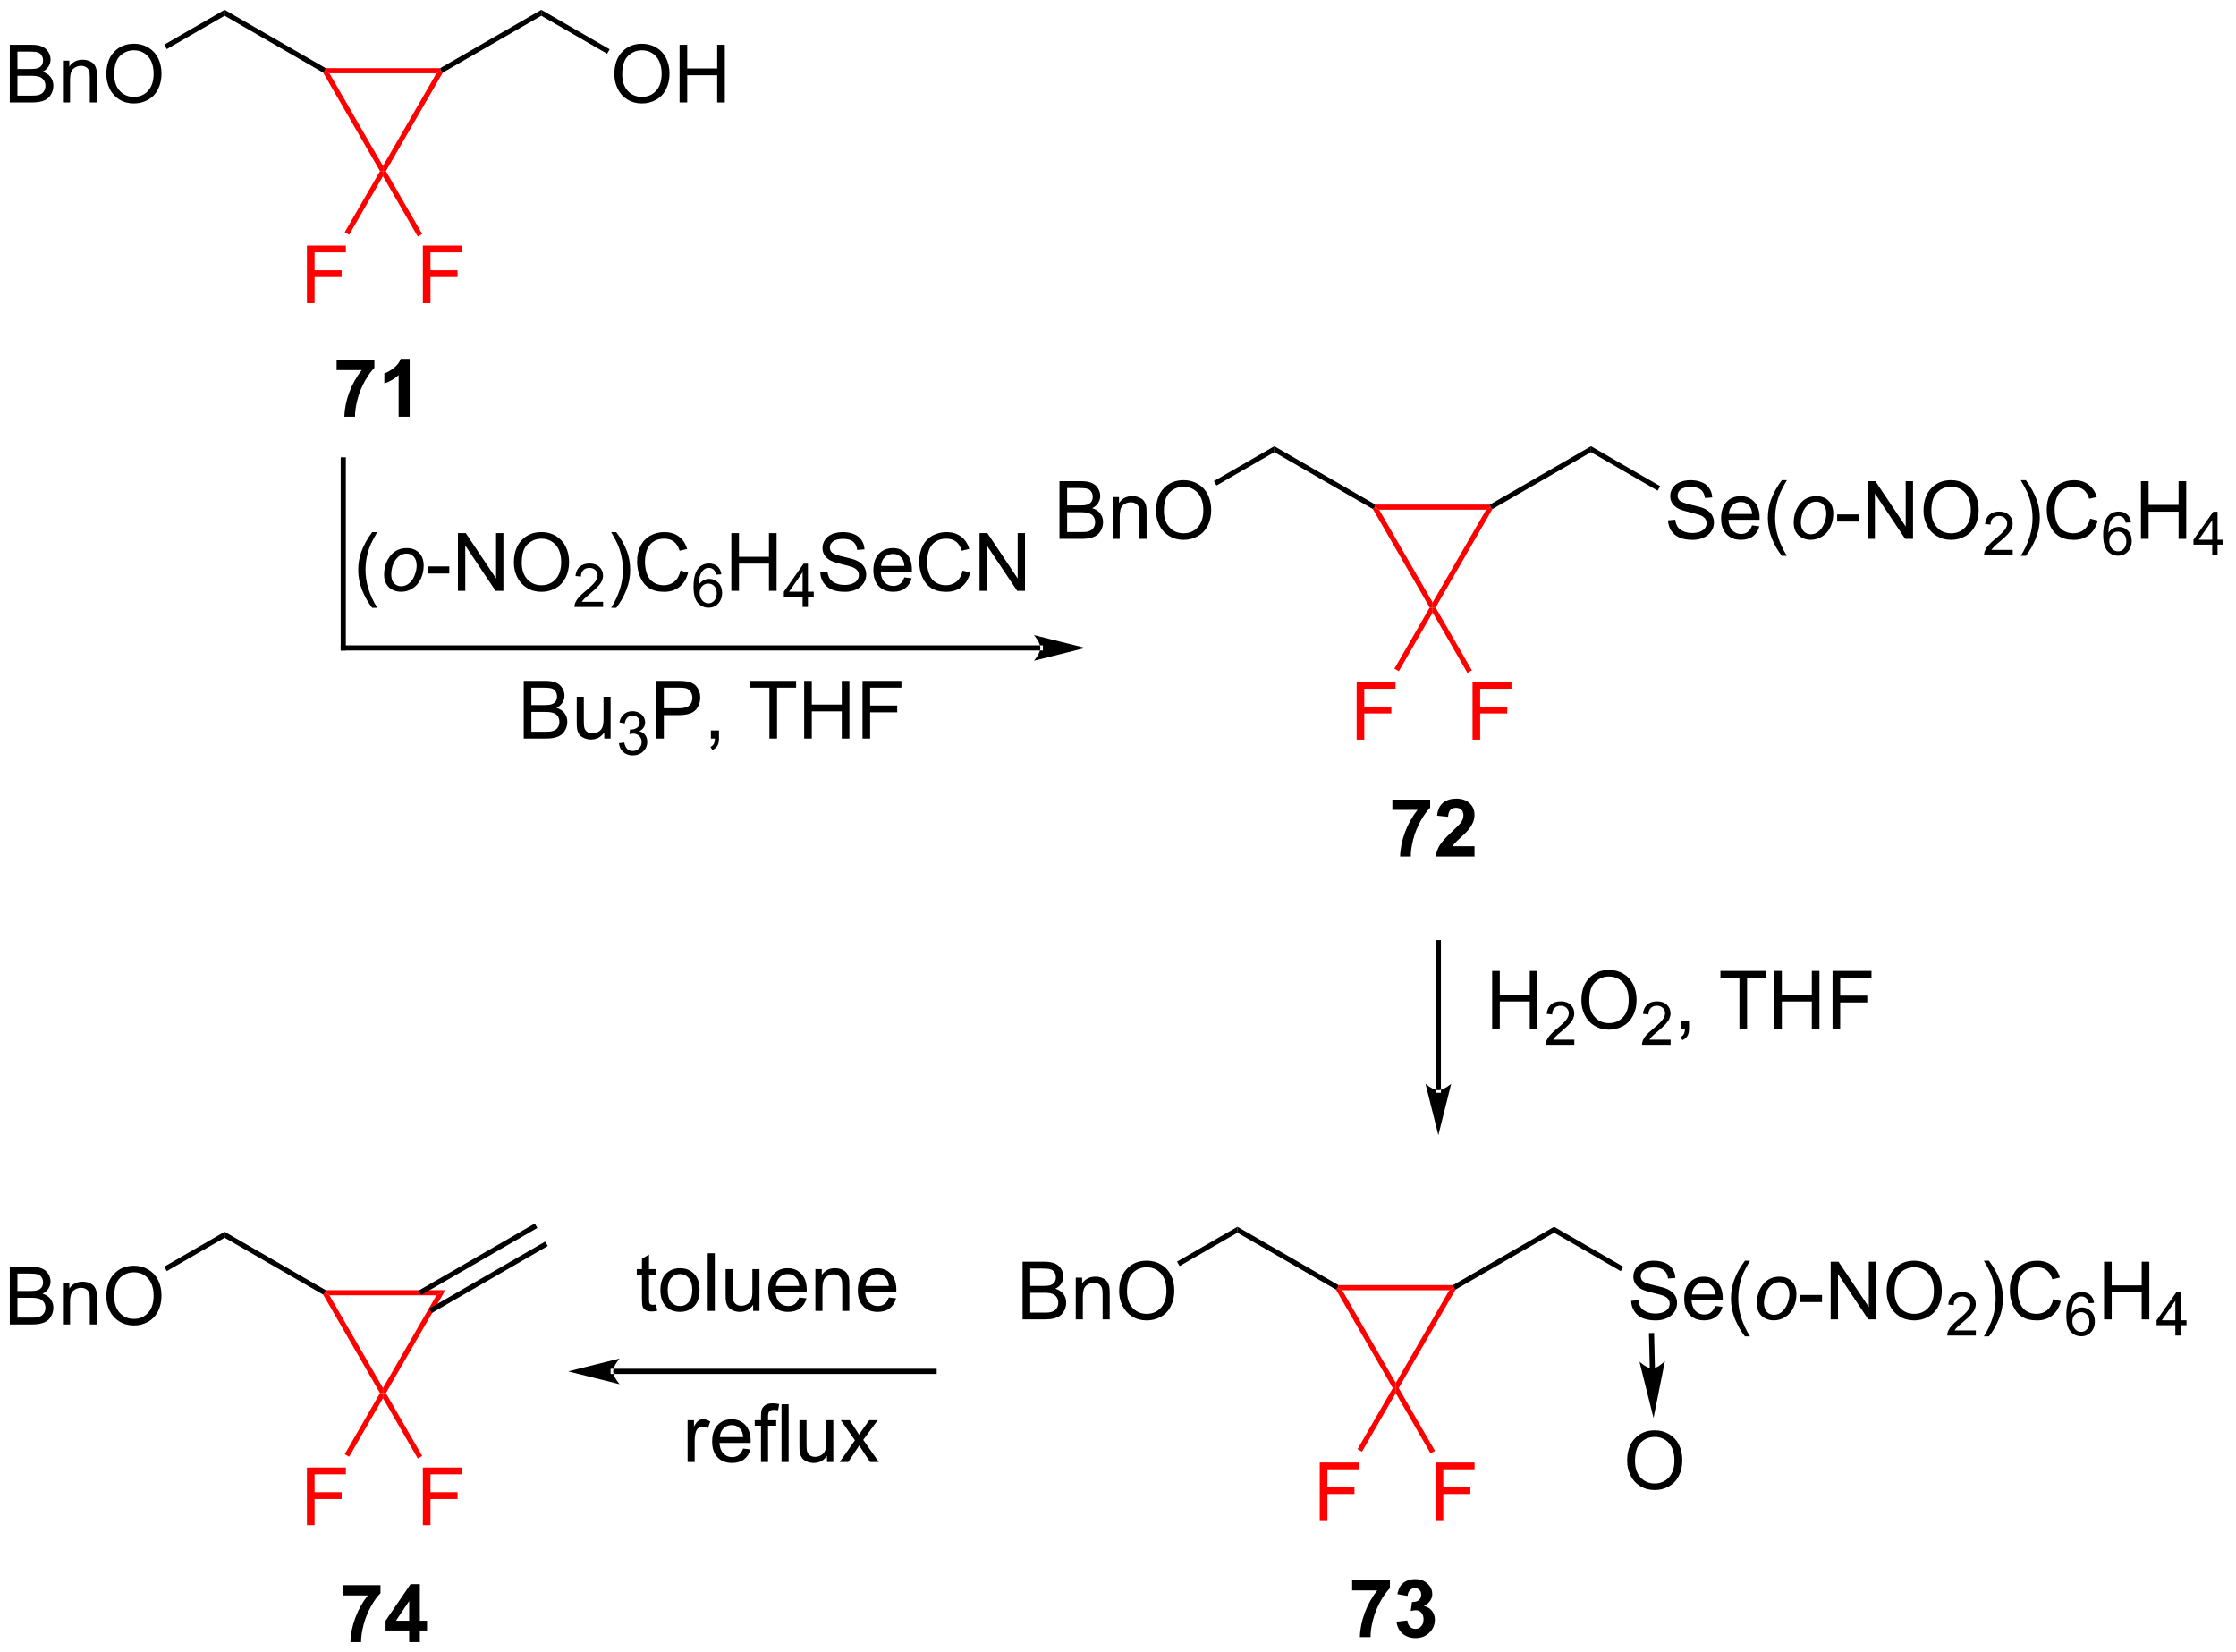 <?xml version="1.0" encoding="UTF-8"?>
<!DOCTYPE svg PUBLIC '-//W3C//DTD SVG 1.0//EN'
          'http://www.w3.org/TR/2001/REC-SVG-20010904/DTD/svg10.dtd'>
<svg stroke-dasharray="none" shape-rendering="auto" xmlns="http://www.w3.org/2000/svg" font-family="'Dialog'" text-rendering="auto" width="609" fill-opacity="1" color-interpolation="auto" color-rendering="auto" preserveAspectRatio="xMidYMid meet" font-size="12px" viewBox="0 0 609 450" fill="black" xmlns:xlink="http://www.w3.org/1999/xlink" stroke="black" image-rendering="auto" stroke-miterlimit="10" stroke-linecap="square" stroke-linejoin="miter" font-style="normal" stroke-width="1" height="450" stroke-dashoffset="0" font-weight="normal" stroke-opacity="1"
><!--Generated by the Batik Graphics2D SVG Generator--><defs id="genericDefs"
  /><g
  ><defs id="defs1"
    ><clipPath clipPathUnits="userSpaceOnUse" id="clipPath1"
      ><path d="M2.235 0.633 L230.316 0.633 L230.316 169.341 L2.235 169.341 L2.235 0.633 Z"
      /></clipPath
      ><clipPath clipPathUnits="userSpaceOnUse" id="clipPath2"
      ><path d="M0.586 10.503 L0.586 174.521 L222.325 174.521 L222.325 10.503 Z"
      /></clipPath
    ></defs
    ><g transform="scale(2.667,2.667) translate(-2.235,-0.633) matrix(1.029,0,0,1.029,1.633,-10.171)"
    ><path d="M143.078 118.689 L143.078 118.689 L143.078 104.049 L143.078 103.794 L143.588 103.794 L143.588 104.049 L143.588 118.689 L143.588 118.944 L143.078 118.944 ZM143.333 123.153 L144.608 118.051 C144.608 118.051 143.891 118.689 143.333 118.689 C142.775 118.689 142.057 118.051 142.057 118.051 Z" stroke="none" clip-path="url(#clipPath2)"
    /></g
    ><g transform="matrix(2.743,0,0,2.743,-1.606,-28.81)"
    ><path d="M148.747 112.643 L148.747 106.916 L149.505 106.916 L149.505 109.268 L152.482 109.268 L152.482 106.916 L153.24 106.916 L153.24 112.643 L152.482 112.643 L152.482 109.942 L149.505 109.942 L149.505 112.643 L148.747 112.643 Z" stroke="none" clip-path="url(#clipPath2)"
    /></g
    ><g transform="matrix(2.743,0,0,2.743,-1.606,-28.81)"
    ><path d="M156.906 113.735 L156.906 114.243 L154.066 114.243 Q154.06 114.051 154.128 113.876 Q154.236 113.586 154.474 113.305 Q154.714 113.024 155.165 112.655 Q155.865 112.081 156.111 111.745 Q156.357 111.409 156.357 111.11 Q156.357 110.797 156.132 110.582 Q155.91 110.366 155.548 110.366 Q155.167 110.366 154.939 110.594 Q154.71 110.823 154.708 111.227 L154.165 111.172 Q154.222 110.565 154.585 110.249 Q154.948 109.93 155.56 109.93 Q156.179 109.93 156.538 110.274 Q156.9 110.616 156.9 111.122 Q156.9 111.379 156.794 111.629 Q156.689 111.877 156.443 112.153 Q156.198 112.428 155.63 112.909 Q155.156 113.307 155.021 113.45 Q154.886 113.592 154.798 113.735 L156.906 113.735 Z" stroke="none" clip-path="url(#clipPath2)"
    /></g
    ><g transform="matrix(2.743,0,0,2.743,-1.606,-28.81)"
    ><path d="M157.609 109.854 Q157.609 108.427 158.375 107.622 Q159.14 106.815 160.351 106.815 Q161.143 106.815 161.778 107.195 Q162.416 107.572 162.75 108.249 Q163.086 108.927 163.086 109.786 Q163.086 110.658 162.734 111.346 Q162.383 112.033 161.737 112.388 Q161.094 112.742 160.346 112.742 Q159.539 112.742 158.901 112.351 Q158.265 111.958 157.937 111.283 Q157.609 110.606 157.609 109.854 ZM158.39 109.864 Q158.39 110.9 158.945 111.497 Q159.502 112.091 160.344 112.091 Q161.198 112.091 161.75 111.489 Q162.304 110.888 162.304 109.783 Q162.304 109.083 162.067 108.562 Q161.831 108.041 161.375 107.755 Q160.922 107.466 160.354 107.466 Q159.549 107.466 158.969 108.02 Q158.39 108.572 158.39 109.864 Z" stroke="none" clip-path="url(#clipPath2)"
    /></g
    ><g transform="matrix(2.743,0,0,2.743,-1.606,-28.81)"
    ><path d="M166.465 113.735 L166.465 114.243 L163.625 114.243 Q163.619 114.051 163.688 113.876 Q163.795 113.586 164.034 113.305 Q164.274 113.024 164.725 112.655 Q165.424 112.081 165.67 111.745 Q165.916 111.409 165.916 111.11 Q165.916 110.797 165.692 110.582 Q165.469 110.366 165.108 110.366 Q164.727 110.366 164.498 110.594 Q164.27 110.823 164.268 111.227 L163.725 111.172 Q163.782 110.565 164.145 110.249 Q164.508 109.93 165.119 109.93 Q165.739 109.93 166.098 110.274 Q166.459 110.616 166.459 111.122 Q166.459 111.379 166.354 111.629 Q166.248 111.877 166.002 112.153 Q165.758 112.428 165.19 112.909 Q164.715 113.307 164.58 113.45 Q164.446 113.592 164.358 113.735 L166.465 113.735 Z" stroke="none" clip-path="url(#clipPath2)"
    /></g
    ><g transform="matrix(2.743,0,0,2.743,-1.606,-28.81)"
    ><path d="M167.492 112.643 L167.492 111.841 L168.294 111.841 L168.294 112.643 Q168.294 113.085 168.137 113.356 Q167.981 113.627 167.64 113.775 L167.445 113.476 Q167.669 113.377 167.773 113.187 Q167.88 112.999 167.89 112.643 L167.492 112.643 ZM173.301 112.643 L173.301 107.591 L171.413 107.591 L171.413 106.916 L175.952 106.916 L175.952 107.591 L174.059 107.591 L174.059 112.643 L173.301 112.643 ZM176.753 112.643 L176.753 106.916 L177.511 106.916 L177.511 109.268 L180.488 109.268 L180.488 106.916 L181.245 106.916 L181.245 112.643 L180.488 112.643 L180.488 109.942 L177.511 109.942 L177.511 112.643 L176.753 112.643 ZM182.546 112.643 L182.546 106.916 L186.411 106.916 L186.411 107.591 L183.304 107.591 L183.304 109.364 L185.992 109.364 L185.992 110.041 L183.304 110.041 L183.304 112.643 L182.546 112.643 Z" stroke="none" clip-path="url(#clipPath2)"
    /></g
    ><g fill="red" transform="matrix(2.743,0,0,2.743,-1.606,-28.81)" stroke="red"
    ><path d="M38.905 27.491 L38.611 27.491 L38.611 26.981 L43.923 17.78 L44.365 17.524 L44.552 17.711 Z" stroke="none" clip-path="url(#clipPath2)"
    /></g
    ><g fill="red" transform="matrix(2.743,0,0,2.743,-1.606,-28.81)" stroke="red"
    ><path d="M44.297 17.269 L44.365 17.524 L43.923 17.78 L33.298 17.78 L32.856 17.524 L32.925 17.269 Z" stroke="none" clip-path="url(#clipPath2)"
    /></g
    ><g fill="red" transform="matrix(2.743,0,0,2.743,-1.606,-28.81)" stroke="red"
    ><path d="M32.669 17.711 L32.856 17.524 L33.298 17.78 L38.611 26.981 L38.611 27.491 L38.316 27.491 Z" stroke="none" clip-path="url(#clipPath2)"
    /></g
    ><g fill="red" transform="matrix(2.743,0,0,2.743,-1.606,-28.81)" stroke="red"
    ><path d="M31.062 40.608 L31.062 34.882 L34.927 34.882 L34.927 35.556 L31.82 35.556 L31.82 37.33 L34.508 37.33 L34.508 38.007 L31.82 38.007 L31.82 40.608 L31.062 40.608 Z" stroke="none" clip-path="url(#clipPath2)"
    /></g
    ><g fill="red" transform="matrix(2.743,0,0,2.743,-1.606,-28.81)" stroke="red"
    ><path d="M42.571 40.608 L42.571 34.882 L46.436 34.882 L46.436 35.556 L43.329 35.556 L43.329 37.33 L46.017 37.33 L46.017 38.007 L43.329 38.007 L43.329 40.608 L42.571 40.608 Z" stroke="none" clip-path="url(#clipPath2)"
    /></g
    ><g fill="red" transform="matrix(2.743,0,0,2.743,-1.606,-28.81)" stroke="red"
    ><path d="M38.316 27.491 L38.611 27.491 L38.611 28.002 L35.255 33.813 L34.813 33.558 Z" stroke="none" clip-path="url(#clipPath2)"
    /></g
    ><g fill="red" transform="matrix(2.743,0,0,2.743,-1.606,-28.81)" stroke="red"
    ><path d="M42.508 33.731 L42.066 33.986 L38.611 28.002 L38.611 27.491 L38.905 27.491 Z" stroke="none" clip-path="url(#clipPath2)"
    /></g
    ><g transform="matrix(2.743,0,0,2.743,-1.606,-28.81)"
    ><path d="M32.925 17.269 L32.856 17.524 L32.669 17.711 L22.889 12.065 L22.889 11.476 Z" stroke="none" clip-path="url(#clipPath2)"
    /></g
    ><g transform="matrix(2.743,0,0,2.743,-1.606,-28.81)"
    ><path d="M44.552 17.711 L44.365 17.524 L44.297 17.269 L54.332 11.476 L54.332 12.065 Z" stroke="none" clip-path="url(#clipPath2)"
    /></g
    ><g transform="matrix(2.743,0,0,2.743,-1.606,-28.81)"
    ><path d="M61.587 17.885 Q61.587 16.458 62.352 15.654 Q63.118 14.846 64.329 14.846 Q65.12 14.846 65.756 15.227 Q66.394 15.604 66.727 16.281 Q67.063 16.958 67.063 17.818 Q67.063 18.69 66.712 19.378 Q66.36 20.065 65.714 20.419 Q65.071 20.773 64.323 20.773 Q63.516 20.773 62.878 20.383 Q62.243 19.99 61.915 19.315 Q61.587 18.638 61.587 17.885 ZM62.368 17.896 Q62.368 18.932 62.922 19.529 Q63.48 20.122 64.321 20.122 Q65.175 20.122 65.727 19.521 Q66.282 18.919 66.282 17.815 Q66.282 17.115 66.045 16.594 Q65.808 16.073 65.352 15.787 Q64.899 15.497 64.331 15.497 Q63.527 15.497 62.946 16.052 Q62.368 16.604 62.368 17.896 ZM68.062 20.674 L68.062 14.948 L68.82 14.948 L68.82 17.299 L71.796 17.299 L71.796 14.948 L72.554 14.948 L72.554 20.674 L71.796 20.674 L71.796 17.974 L68.82 17.974 L68.82 20.674 L68.062 20.674 Z" stroke="none" clip-path="url(#clipPath2)"
    /></g
    ><g transform="matrix(2.743,0,0,2.743,-1.606,-28.81)"
    ><path d="M54.332 12.065 L54.332 11.476 L61.122 15.396 L60.867 15.838 Z" stroke="none" clip-path="url(#clipPath2)"
    /></g
    ><g transform="matrix(2.743,0,0,2.743,-1.606,-28.81)"
    ><path d="M1.558 20.674 L1.558 14.948 L3.706 14.948 Q4.362 14.948 4.758 15.122 Q5.157 15.294 5.381 15.656 Q5.605 16.018 5.605 16.412 Q5.605 16.779 5.404 17.104 Q5.206 17.427 4.805 17.628 Q5.324 17.779 5.602 18.146 Q5.883 18.513 5.883 19.013 Q5.883 19.417 5.712 19.763 Q5.542 20.107 5.292 20.294 Q5.042 20.482 4.665 20.578 Q4.29 20.674 3.743 20.674 L1.558 20.674 ZM2.316 17.354 L3.555 17.354 Q4.058 17.354 4.277 17.287 Q4.566 17.201 4.712 17.003 Q4.86 16.802 4.86 16.503 Q4.86 16.216 4.722 16 Q4.587 15.784 4.331 15.703 Q4.079 15.622 3.462 15.622 L2.316 15.622 L2.316 17.354 ZM2.316 19.997 L3.743 19.997 Q4.11 19.997 4.258 19.971 Q4.519 19.924 4.693 19.815 Q4.87 19.706 4.982 19.497 Q5.097 19.287 5.097 19.013 Q5.097 18.693 4.933 18.458 Q4.769 18.221 4.477 18.125 Q4.188 18.029 3.641 18.029 L2.316 18.029 L2.316 19.997 ZM6.837 20.674 L6.837 16.526 L7.469 16.526 L7.469 17.115 Q7.925 16.432 8.79 16.432 Q9.165 16.432 9.477 16.568 Q9.792 16.701 9.948 16.919 Q10.105 17.138 10.167 17.44 Q10.206 17.635 10.206 18.122 L10.206 20.674 L9.503 20.674 L9.503 18.151 Q9.503 17.721 9.42 17.508 Q9.339 17.294 9.131 17.169 Q8.922 17.042 8.641 17.042 Q8.191 17.042 7.865 17.328 Q7.54 17.612 7.54 18.409 L7.54 20.674 L6.837 20.674 ZM11.145 17.885 Q11.145 16.458 11.911 15.654 Q12.676 14.846 13.887 14.846 Q14.679 14.846 15.314 15.227 Q15.952 15.604 16.286 16.281 Q16.622 16.958 16.622 17.818 Q16.622 18.69 16.27 19.378 Q15.918 20.065 15.273 20.419 Q14.63 20.773 13.882 20.773 Q13.075 20.773 12.437 20.383 Q11.801 19.99 11.473 19.315 Q11.145 18.638 11.145 17.885 ZM11.926 17.896 Q11.926 18.932 12.481 19.529 Q13.038 20.122 13.88 20.122 Q14.734 20.122 15.286 19.521 Q15.84 18.919 15.84 17.815 Q15.84 17.115 15.603 16.594 Q15.366 16.073 14.911 15.787 Q14.458 15.497 13.89 15.497 Q13.085 15.497 12.505 16.052 Q11.926 16.604 11.926 17.896 Z" stroke="none" clip-path="url(#clipPath2)"
    /></g
    ><g transform="matrix(2.743,0,0,2.743,-1.606,-28.81)"
    ><path d="M22.889 11.476 L22.889 12.065 L17.149 15.379 L16.894 14.937 Z" stroke="none" clip-path="url(#clipPath2)"
    /></g
    ><g fill="red" transform="matrix(2.743,0,0,2.743,-1.606,-28.81)" stroke="red"
    ><path d="M143.132 70.825 L142.838 70.825 L142.838 70.314 L148.15 61.113 L148.592 60.858 L148.779 61.045 Z" stroke="none" clip-path="url(#clipPath2)"
    /></g
    ><g fill="red" transform="matrix(2.743,0,0,2.743,-1.606,-28.81)" stroke="red"
    ><path d="M148.524 60.603 L148.592 60.858 L148.15 61.113 L137.525 61.113 L137.083 60.858 L137.152 60.603 Z" stroke="none" clip-path="url(#clipPath2)"
    /></g
    ><g fill="red" transform="matrix(2.743,0,0,2.743,-1.606,-28.81)" stroke="red"
    ><path d="M136.897 61.045 L137.083 60.858 L137.525 61.113 L142.838 70.314 L142.838 70.825 L142.543 70.825 Z" stroke="none" clip-path="url(#clipPath2)"
    /></g
    ><g fill="red" transform="matrix(2.743,0,0,2.743,-1.606,-28.81)" stroke="red"
    ><path d="M135.29 83.942 L135.29 78.215 L139.154 78.215 L139.154 78.889 L136.048 78.889 L136.048 80.663 L138.735 80.663 L138.735 81.34 L136.048 81.34 L136.048 83.942 L135.29 83.942 Z" stroke="none" clip-path="url(#clipPath2)"
    /></g
    ><g fill="red" transform="matrix(2.743,0,0,2.743,-1.606,-28.81)" stroke="red"
    ><path d="M146.798 83.942 L146.798 78.215 L150.663 78.215 L150.663 78.889 L147.556 78.889 L147.556 80.663 L150.244 80.663 L150.244 81.34 L147.556 81.34 L147.556 83.942 L146.798 83.942 Z" stroke="none" clip-path="url(#clipPath2)"
    /></g
    ><g fill="red" transform="matrix(2.743,0,0,2.743,-1.606,-28.81)" stroke="red"
    ><path d="M142.543 70.825 L142.838 70.825 L142.838 71.335 L139.482 77.147 L139.04 76.892 Z" stroke="none" clip-path="url(#clipPath2)"
    /></g
    ><g fill="red" transform="matrix(2.743,0,0,2.743,-1.606,-28.81)" stroke="red"
    ><path d="M146.735 77.064 L146.293 77.319 L142.838 71.335 L142.838 70.825 L143.132 70.825 Z" stroke="none" clip-path="url(#clipPath2)"
    /></g
    ><g transform="matrix(2.743,0,0,2.743,-1.606,-28.81)"
    ><path d="M137.152 60.603 L137.083 60.858 L136.897 61.045 L127.117 55.398 L127.117 54.809 Z" stroke="none" clip-path="url(#clipPath2)"
    /></g
    ><g transform="matrix(2.743,0,0,2.743,-1.606,-28.81)"
    ><path d="M148.779 61.045 L148.592 60.858 L148.524 60.603 L158.559 54.809 L158.559 55.398 Z" stroke="none" clip-path="url(#clipPath2)"
    /></g
    ><g transform="matrix(2.743,0,0,2.743,-1.606,-28.81)"
    ><path d="M166.21 62.167 L166.926 62.104 Q166.976 62.534 167.161 62.81 Q167.348 63.086 167.739 63.255 Q168.129 63.425 168.616 63.425 Q169.051 63.425 169.382 63.297 Q169.715 63.167 169.877 62.943 Q170.038 62.719 170.038 62.453 Q170.038 62.182 169.882 61.982 Q169.726 61.781 169.366 61.643 Q169.137 61.555 168.348 61.365 Q167.559 61.175 167.241 61.008 Q166.833 60.792 166.629 60.474 Q166.429 60.156 166.429 59.761 Q166.429 59.328 166.674 58.951 Q166.921 58.573 167.392 58.378 Q167.866 58.182 168.444 58.182 Q169.083 58.182 169.567 58.388 Q170.054 58.594 170.314 58.992 Q170.577 59.391 170.598 59.893 L169.871 59.948 Q169.812 59.406 169.473 59.13 Q169.137 58.852 168.476 58.852 Q167.788 58.852 167.473 59.104 Q167.161 59.354 167.161 59.711 Q167.161 60.018 167.382 60.219 Q167.601 60.417 168.525 60.628 Q169.45 60.836 169.793 60.992 Q170.293 61.221 170.53 61.576 Q170.77 61.93 170.77 62.391 Q170.77 62.846 170.507 63.253 Q170.246 63.656 169.754 63.883 Q169.265 64.107 168.653 64.107 Q167.874 64.107 167.348 63.88 Q166.825 63.651 166.525 63.198 Q166.226 62.742 166.21 62.167 ZM174.554 62.672 L175.28 62.761 Q175.108 63.398 174.642 63.75 Q174.179 64.102 173.458 64.102 Q172.546 64.102 172.012 63.542 Q171.481 62.979 171.481 61.969 Q171.481 60.922 172.02 60.344 Q172.559 59.766 173.418 59.766 Q174.249 59.766 174.775 60.333 Q175.304 60.898 175.304 61.925 Q175.304 61.987 175.301 62.112 L172.208 62.112 Q172.246 62.797 172.593 63.161 Q172.942 63.523 173.46 63.523 Q173.848 63.523 174.121 63.32 Q174.395 63.117 174.554 62.672 ZM172.246 61.534 L174.562 61.534 Q174.515 61.011 174.296 60.75 Q173.96 60.344 173.426 60.344 Q172.942 60.344 172.611 60.669 Q172.28 60.992 172.246 61.534 ZM177.508 65.693 Q176.925 64.958 176.521 63.974 Q176.12 62.987 176.12 61.932 Q176.12 61.003 176.422 60.151 Q176.774 59.164 177.508 58.182 L178.011 58.182 Q177.54 58.995 177.386 59.344 Q177.149 59.883 177.011 60.469 Q176.844 61.198 176.844 61.938 Q176.844 63.815 178.011 65.693 L177.508 65.693 Z" stroke="none" clip-path="url(#clipPath2)"
    /></g
    ><g transform="matrix(2.743,0,0,2.743,-1.606,-28.81)"
    ><path d="M178.69 62.432 Q178.69 61.219 179.407 60.422 Q179.995 59.766 180.953 59.766 Q181.703 59.766 182.162 60.234 Q182.62 60.703 182.62 61.5 Q182.62 62.214 182.331 62.831 Q182.042 63.445 181.508 63.773 Q180.977 64.102 180.386 64.102 Q179.901 64.102 179.506 63.896 Q179.11 63.688 178.899 63.31 Q178.69 62.93 178.69 62.432 ZM179.399 62.362 Q179.399 62.948 179.68 63.253 Q179.961 63.555 180.394 63.555 Q180.62 63.555 180.842 63.464 Q181.065 63.37 181.256 63.182 Q181.448 62.995 181.584 62.755 Q181.719 62.516 181.8 62.237 Q181.922 61.852 181.922 61.495 Q181.922 60.932 181.638 60.623 Q181.355 60.313 180.925 60.313 Q180.594 60.313 180.321 60.471 Q180.047 60.628 179.826 60.932 Q179.605 61.237 179.5 61.643 Q179.399 62.047 179.399 62.362 Z" stroke="none" clip-path="url(#clipPath2)"
    /></g
    ><g transform="matrix(2.743,0,0,2.743,-1.606,-28.81)"
    ><path d="M183.004 62.289 L183.004 61.581 L185.163 61.581 L185.163 62.289 L183.004 62.289 ZM186.023 64.008 L186.023 58.281 L186.801 58.281 L189.809 62.776 L189.809 58.281 L190.536 58.281 L190.536 64.008 L189.757 64.008 L186.749 59.508 L186.749 64.008 L186.023 64.008 ZM191.579 61.219 Q191.579 59.792 192.344 58.987 Q193.11 58.18 194.321 58.18 Q195.113 58.18 195.748 58.56 Q196.386 58.938 196.719 59.615 Q197.055 60.292 197.055 61.151 Q197.055 62.023 196.704 62.711 Q196.352 63.398 195.706 63.753 Q195.063 64.107 194.316 64.107 Q193.508 64.107 192.87 63.716 Q192.235 63.323 191.907 62.648 Q191.579 61.971 191.579 61.219 ZM192.36 61.229 Q192.36 62.266 192.915 62.862 Q193.472 63.456 194.313 63.456 Q195.167 63.456 195.719 62.854 Q196.274 62.253 196.274 61.148 Q196.274 60.448 196.037 59.927 Q195.8 59.406 195.344 59.12 Q194.891 58.831 194.323 58.831 Q193.519 58.831 192.938 59.386 Q192.36 59.938 192.36 61.229 Z" stroke="none" clip-path="url(#clipPath2)"
    /></g
    ><g transform="matrix(2.743,0,0,2.743,-1.606,-28.81)"
    ><path d="M200.435 65.1 L200.435 65.608 L197.595 65.608 Q197.589 65.416 197.657 65.241 Q197.765 64.952 198.003 64.67 Q198.243 64.389 198.694 64.02 Q199.394 63.446 199.64 63.11 Q199.886 62.774 199.886 62.475 Q199.886 62.163 199.661 61.948 Q199.439 61.731 199.077 61.731 Q198.696 61.731 198.468 61.959 Q198.239 62.188 198.237 62.592 L197.694 62.538 Q197.751 61.93 198.114 61.614 Q198.478 61.295 199.089 61.295 Q199.708 61.295 200.067 61.639 Q200.429 61.981 200.429 62.487 Q200.429 62.745 200.323 62.995 Q200.218 63.243 199.972 63.518 Q199.728 63.793 199.159 64.274 Q198.685 64.672 198.55 64.815 Q198.415 64.957 198.327 65.1 L200.435 65.1 Z" stroke="none" clip-path="url(#clipPath2)"
    /></g
    ><g transform="matrix(2.743,0,0,2.743,-1.606,-28.81)"
    ><path d="M201.74 65.693 L201.234 65.693 Q202.404 63.815 202.404 61.938 Q202.404 61.203 202.234 60.479 Q202.102 59.893 201.865 59.354 Q201.711 59.003 201.234 58.182 L201.74 58.182 Q202.474 59.164 202.826 60.151 Q203.125 61.003 203.125 61.932 Q203.125 62.987 202.721 63.974 Q202.318 64.958 201.74 65.693 ZM208.117 62 L208.875 62.19 Q208.638 63.125 208.018 63.617 Q207.399 64.107 206.505 64.107 Q205.578 64.107 204.998 63.729 Q204.419 63.352 204.115 62.638 Q203.813 61.922 203.813 61.102 Q203.813 60.206 204.154 59.542 Q204.498 58.875 205.128 58.529 Q205.758 58.182 206.516 58.182 Q207.375 58.182 207.961 58.62 Q208.547 59.057 208.779 59.852 L208.031 60.026 Q207.833 59.401 207.453 59.117 Q207.076 58.831 206.5 58.831 Q205.841 58.831 205.396 59.148 Q204.953 59.464 204.774 59.998 Q204.594 60.531 204.594 61.096 Q204.594 61.828 204.807 62.373 Q205.021 62.917 205.469 63.188 Q205.919 63.456 206.443 63.456 Q207.078 63.456 207.518 63.089 Q207.961 62.721 208.117 62 Z" stroke="none" clip-path="url(#clipPath2)"
    /></g
    ><g transform="matrix(2.743,0,0,2.743,-1.606,-28.81)"
    ><path d="M212.178 62.364 L211.652 62.405 Q211.582 62.094 211.453 61.954 Q211.24 61.729 210.926 61.729 Q210.674 61.729 210.484 61.87 Q210.234 62.051 210.09 62.401 Q209.947 62.748 209.941 63.393 Q210.133 63.102 210.408 62.961 Q210.684 62.821 210.984 62.821 Q211.512 62.821 211.883 63.209 Q212.254 63.598 212.254 64.213 Q212.254 64.618 212.078 64.965 Q211.904 65.311 211.6 65.497 Q211.295 65.682 210.908 65.682 Q210.25 65.682 209.834 65.198 Q209.418 64.711 209.418 63.598 Q209.418 62.352 209.877 61.788 Q210.279 61.295 210.959 61.295 Q211.465 61.295 211.789 61.581 Q212.113 61.864 212.178 62.364 ZM210.024 64.215 Q210.024 64.489 210.139 64.739 Q210.256 64.987 210.463 65.118 Q210.672 65.247 210.9 65.247 Q211.234 65.247 211.475 64.977 Q211.715 64.707 211.715 64.245 Q211.715 63.799 211.477 63.543 Q211.24 63.288 210.879 63.288 Q210.522 63.288 210.272 63.543 Q210.024 63.799 210.024 64.215 Z" stroke="none" clip-path="url(#clipPath2)"
    /></g
    ><g transform="matrix(2.743,0,0,2.743,-1.606,-28.81)"
    ><path d="M213.169 64.008 L213.169 58.281 L213.927 58.281 L213.927 60.633 L216.904 60.633 L216.904 58.281 L217.661 58.281 L217.661 64.008 L216.904 64.008 L216.904 61.307 L213.927 61.307 L213.927 64.008 L213.169 64.008 Z" stroke="none" clip-path="url(#clipPath2)"
    /></g
    ><g transform="matrix(2.743,0,0,2.743,-1.606,-28.81)"
    ><path d="M220.245 65.608 L220.245 64.579 L218.382 64.579 L218.382 64.096 L220.343 61.313 L220.773 61.313 L220.773 64.096 L221.353 64.096 L221.353 64.579 L220.773 64.579 L220.773 65.608 L220.245 65.608 ZM220.245 64.096 L220.245 62.159 L218.901 64.096 L220.245 64.096 Z" stroke="none" clip-path="url(#clipPath2)"
    /></g
    ><g transform="matrix(2.743,0,0,2.743,-1.606,-28.81)"
    ><path d="M158.559 55.398 L158.559 54.809 L165.43 58.776 L165.175 59.218 Z" stroke="none" clip-path="url(#clipPath2)"
    /></g
    ><g transform="matrix(2.743,0,0,2.743,-1.606,-28.81)"
    ><path d="M105.785 64.008 L105.785 58.281 L107.933 58.281 Q108.59 58.281 108.986 58.456 Q109.384 58.628 109.608 58.99 Q109.832 59.352 109.832 59.745 Q109.832 60.112 109.631 60.438 Q109.433 60.761 109.032 60.961 Q109.551 61.112 109.829 61.479 Q110.111 61.846 110.111 62.346 Q110.111 62.75 109.939 63.096 Q109.769 63.44 109.519 63.628 Q109.269 63.815 108.892 63.911 Q108.517 64.008 107.97 64.008 L105.785 64.008 ZM106.543 60.688 L107.782 60.688 Q108.285 60.688 108.504 60.62 Q108.793 60.534 108.939 60.336 Q109.087 60.136 109.087 59.836 Q109.087 59.55 108.949 59.333 Q108.814 59.117 108.558 59.036 Q108.306 58.956 107.689 58.956 L106.543 58.956 L106.543 60.688 ZM106.543 63.331 L107.97 63.331 Q108.337 63.331 108.486 63.305 Q108.746 63.258 108.92 63.148 Q109.097 63.039 109.21 62.831 Q109.324 62.62 109.324 62.346 Q109.324 62.026 109.16 61.792 Q108.996 61.555 108.704 61.458 Q108.415 61.362 107.868 61.362 L106.543 61.362 L106.543 63.331 ZM111.064 64.008 L111.064 59.859 L111.697 59.859 L111.697 60.448 Q112.152 59.766 113.017 59.766 Q113.392 59.766 113.704 59.901 Q114.019 60.034 114.176 60.253 Q114.332 60.471 114.394 60.773 Q114.433 60.969 114.433 61.456 L114.433 64.008 L113.73 64.008 L113.73 61.484 Q113.73 61.055 113.647 60.841 Q113.566 60.628 113.358 60.503 Q113.15 60.375 112.868 60.375 Q112.418 60.375 112.092 60.661 Q111.767 60.945 111.767 61.742 L111.767 64.008 L111.064 64.008 ZM115.372 61.219 Q115.372 59.792 116.138 58.987 Q116.903 58.18 118.115 58.18 Q118.906 58.18 119.541 58.56 Q120.18 58.938 120.513 59.615 Q120.849 60.292 120.849 61.151 Q120.849 62.023 120.497 62.711 Q120.146 63.398 119.5 63.753 Q118.857 64.107 118.109 64.107 Q117.302 64.107 116.664 63.716 Q116.028 63.323 115.7 62.648 Q115.372 61.971 115.372 61.219 ZM116.153 61.229 Q116.153 62.266 116.708 62.862 Q117.266 63.456 118.107 63.456 Q118.961 63.456 119.513 62.854 Q120.068 62.253 120.068 61.148 Q120.068 60.448 119.831 59.927 Q119.594 59.406 119.138 59.12 Q118.685 58.831 118.117 58.831 Q117.312 58.831 116.732 59.386 Q116.153 59.938 116.153 61.229 Z" stroke="none" clip-path="url(#clipPath2)"
    /></g
    ><g transform="matrix(2.743,0,0,2.743,-1.606,-28.81)"
    ><path d="M127.117 54.809 L127.117 55.398 L121.376 58.712 L121.121 58.271 Z" stroke="none" clip-path="url(#clipPath2)"
    /></g
    ><g fill="red" transform="matrix(2.743,0,0,2.743,-1.606,-28.81)" stroke="red"
    ><path d="M139.47 148.325 L139.175 148.325 L139.175 147.815 L144.488 138.613 L144.929 138.358 L145.116 138.545 Z" stroke="none" clip-path="url(#clipPath2)"
    /></g
    ><g fill="red" transform="matrix(2.743,0,0,2.743,-1.606,-28.81)" stroke="red"
    ><path d="M144.861 138.103 L144.929 138.358 L144.488 138.613 L133.863 138.613 L133.421 138.358 L133.489 138.103 Z" stroke="none" clip-path="url(#clipPath2)"
    /></g
    ><g fill="red" transform="matrix(2.743,0,0,2.743,-1.606,-28.81)" stroke="red"
    ><path d="M133.234 138.545 L133.421 138.358 L133.863 138.613 L139.175 147.815 L139.175 148.325 L138.881 148.325 Z" stroke="none" clip-path="url(#clipPath2)"
    /></g
    ><g fill="red" transform="matrix(2.743,0,0,2.743,-1.606,-28.81)" stroke="red"
    ><path d="M131.627 161.442 L131.627 155.715 L135.492 155.715 L135.492 156.39 L132.385 156.39 L132.385 158.163 L135.072 158.163 L135.072 158.84 L132.385 158.84 L132.385 161.442 L131.627 161.442 Z" stroke="none" clip-path="url(#clipPath2)"
    /></g
    ><g fill="red" transform="matrix(2.743,0,0,2.743,-1.606,-28.81)" stroke="red"
    ><path d="M143.136 161.442 L143.136 155.715 L147 155.715 L147 156.39 L143.894 156.39 L143.894 158.163 L146.581 158.163 L146.581 158.84 L143.894 158.84 L143.894 161.442 L143.136 161.442 Z" stroke="none" clip-path="url(#clipPath2)"
    /></g
    ><g fill="red" transform="matrix(2.743,0,0,2.743,-1.606,-28.81)" stroke="red"
    ><path d="M138.881 148.325 L139.175 148.325 L139.175 148.835 L135.82 154.647 L135.378 154.392 Z" stroke="none" clip-path="url(#clipPath2)"
    /></g
    ><g fill="red" transform="matrix(2.743,0,0,2.743,-1.606,-28.81)" stroke="red"
    ><path d="M143.072 154.565 L142.63 154.82 L139.175 148.835 L139.175 148.325 L139.47 148.325 Z" stroke="none" clip-path="url(#clipPath2)"
    /></g
    ><g transform="matrix(2.743,0,0,2.743,-1.606,-28.81)"
    ><path d="M133.489 138.103 L133.421 138.358 L133.234 138.545 L123.454 132.899 L123.454 132.309 Z" stroke="none" clip-path="url(#clipPath2)"
    /></g
    ><g transform="matrix(2.743,0,0,2.743,-1.606,-28.81)"
    ><path d="M145.116 138.545 L144.929 138.358 L144.861 138.103 L154.896 132.309 L154.896 132.899 Z" stroke="none" clip-path="url(#clipPath2)"
    /></g
    ><g transform="matrix(2.743,0,0,2.743,-1.606,-28.81)"
    ><path d="M162.548 139.667 L163.264 139.605 Q163.313 140.034 163.498 140.31 Q163.685 140.586 164.076 140.756 Q164.467 140.925 164.954 140.925 Q165.389 140.925 165.719 140.797 Q166.053 140.667 166.214 140.443 Q166.376 140.219 166.376 139.954 Q166.376 139.683 166.219 139.482 Q166.063 139.282 165.704 139.144 Q165.475 139.055 164.685 138.865 Q163.896 138.675 163.579 138.508 Q163.17 138.292 162.967 137.974 Q162.766 137.657 162.766 137.261 Q162.766 136.829 163.011 136.451 Q163.258 136.073 163.73 135.878 Q164.204 135.683 164.782 135.683 Q165.42 135.683 165.904 135.888 Q166.391 136.094 166.652 136.493 Q166.915 136.891 166.935 137.394 L166.209 137.448 Q166.149 136.907 165.81 136.631 Q165.475 136.352 164.813 136.352 Q164.126 136.352 163.81 136.605 Q163.498 136.855 163.498 137.211 Q163.498 137.519 163.719 137.719 Q163.938 137.917 164.863 138.128 Q165.787 138.336 166.131 138.493 Q166.631 138.722 166.868 139.076 Q167.107 139.43 167.107 139.891 Q167.107 140.347 166.844 140.753 Q166.584 141.157 166.092 141.383 Q165.602 141.607 164.99 141.607 Q164.212 141.607 163.685 141.381 Q163.162 141.151 162.863 140.698 Q162.563 140.243 162.548 139.667 ZM170.891 140.172 L171.618 140.261 Q171.446 140.899 170.98 141.25 Q170.516 141.602 169.795 141.602 Q168.883 141.602 168.35 141.042 Q167.818 140.48 167.818 139.469 Q167.818 138.422 168.357 137.844 Q168.896 137.266 169.756 137.266 Q170.587 137.266 171.113 137.834 Q171.641 138.399 171.641 139.425 Q171.641 139.488 171.639 139.613 L168.545 139.613 Q168.584 140.297 168.93 140.662 Q169.279 141.024 169.798 141.024 Q170.185 141.024 170.459 140.821 Q170.732 140.618 170.891 140.172 ZM168.584 139.034 L170.899 139.034 Q170.852 138.511 170.633 138.25 Q170.298 137.844 169.764 137.844 Q169.279 137.844 168.948 138.17 Q168.618 138.493 168.584 139.034 ZM173.846 143.193 Q173.262 142.459 172.859 141.474 Q172.458 140.488 172.458 139.433 Q172.458 138.503 172.76 137.651 Q173.111 136.665 173.846 135.683 L174.348 135.683 Q173.877 136.495 173.723 136.844 Q173.486 137.383 173.348 137.969 Q173.182 138.698 173.182 139.438 Q173.182 141.316 174.348 143.193 L173.846 143.193 Z" stroke="none" clip-path="url(#clipPath2)"
    /></g
    ><g transform="matrix(2.743,0,0,2.743,-1.606,-28.81)"
    ><path d="M175.028 139.933 Q175.028 138.719 175.744 137.922 Q176.333 137.266 177.291 137.266 Q178.041 137.266 178.499 137.735 Q178.958 138.204 178.958 139 Q178.958 139.714 178.668 140.331 Q178.38 140.946 177.846 141.274 Q177.314 141.602 176.723 141.602 Q176.239 141.602 175.843 141.396 Q175.447 141.188 175.236 140.81 Q175.028 140.43 175.028 139.933 ZM175.736 139.863 Q175.736 140.448 176.018 140.753 Q176.299 141.055 176.731 141.055 Q176.958 141.055 177.179 140.964 Q177.403 140.87 177.593 140.683 Q177.786 140.495 177.921 140.256 Q178.057 140.016 178.137 139.738 Q178.26 139.352 178.26 138.995 Q178.26 138.433 177.976 138.123 Q177.692 137.813 177.262 137.813 Q176.932 137.813 176.658 137.972 Q176.385 138.128 176.163 138.433 Q175.942 138.738 175.838 139.144 Q175.736 139.547 175.736 139.863 Z" stroke="none" clip-path="url(#clipPath2)"
    /></g
    ><g transform="matrix(2.743,0,0,2.743,-1.606,-28.81)"
    ><path d="M179.342 139.79 L179.342 139.081 L181.501 139.081 L181.501 139.79 L179.342 139.79 ZM182.36 141.508 L182.36 135.782 L183.139 135.782 L186.146 140.276 L186.146 135.782 L186.873 135.782 L186.873 141.508 L186.094 141.508 L183.087 137.008 L183.087 141.508 L182.36 141.508 ZM187.916 138.719 Q187.916 137.292 188.681 136.488 Q189.447 135.68 190.658 135.68 Q191.45 135.68 192.085 136.06 Q192.723 136.438 193.056 137.115 Q193.393 137.792 193.393 138.651 Q193.393 139.524 193.041 140.211 Q192.689 140.899 192.043 141.253 Q191.4 141.607 190.653 141.607 Q189.846 141.607 189.208 141.217 Q188.572 140.823 188.244 140.149 Q187.916 139.472 187.916 138.719 ZM188.697 138.73 Q188.697 139.766 189.252 140.363 Q189.809 140.956 190.65 140.956 Q191.505 140.956 192.056 140.355 Q192.611 139.753 192.611 138.649 Q192.611 137.948 192.374 137.428 Q192.137 136.907 191.681 136.62 Q191.228 136.331 190.661 136.331 Q189.856 136.331 189.275 136.886 Q188.697 137.438 188.697 138.73 Z" stroke="none" clip-path="url(#clipPath2)"
    /></g
    ><g transform="matrix(2.743,0,0,2.743,-1.606,-28.81)"
    ><path d="M196.772 142.601 L196.772 143.108 L193.932 143.108 Q193.926 142.917 193.995 142.741 Q194.102 142.452 194.34 142.171 Q194.581 141.89 195.032 141.52 Q195.731 140.946 195.977 140.61 Q196.223 140.274 196.223 139.976 Q196.223 139.663 195.999 139.448 Q195.776 139.231 195.415 139.231 Q195.034 139.231 194.805 139.46 Q194.577 139.689 194.575 140.093 L194.032 140.038 Q194.089 139.431 194.452 139.114 Q194.815 138.796 195.426 138.796 Q196.046 138.796 196.405 139.14 Q196.766 139.481 196.766 139.987 Q196.766 140.245 196.661 140.495 Q196.555 140.743 196.309 141.019 Q196.065 141.294 195.497 141.774 Q195.022 142.173 194.887 142.315 Q194.752 142.458 194.665 142.601 L196.772 142.601 Z" stroke="none" clip-path="url(#clipPath2)"
    /></g
    ><g transform="matrix(2.743,0,0,2.743,-1.606,-28.81)"
    ><path d="M198.077 143.193 L197.572 143.193 Q198.741 141.316 198.741 139.438 Q198.741 138.704 198.572 137.98 Q198.439 137.394 198.202 136.855 Q198.048 136.503 197.572 135.683 L198.077 135.683 Q198.811 136.665 199.163 137.651 Q199.463 138.503 199.463 139.433 Q199.463 140.488 199.059 141.474 Q198.655 142.459 198.077 143.193 ZM204.455 139.5 L205.213 139.691 Q204.976 140.625 204.356 141.118 Q203.736 141.607 202.843 141.607 Q201.916 141.607 201.335 141.23 Q200.757 140.852 200.452 140.138 Q200.15 139.422 200.15 138.602 Q200.15 137.706 200.491 137.042 Q200.835 136.375 201.465 136.029 Q202.095 135.683 202.853 135.683 Q203.713 135.683 204.298 136.12 Q204.884 136.558 205.116 137.352 L204.369 137.526 Q204.171 136.901 203.791 136.618 Q203.413 136.331 202.838 136.331 Q202.179 136.331 201.733 136.649 Q201.291 136.964 201.111 137.498 Q200.931 138.032 200.931 138.597 Q200.931 139.329 201.145 139.873 Q201.358 140.417 201.806 140.688 Q202.257 140.956 202.78 140.956 Q203.416 140.956 203.856 140.589 Q204.298 140.222 204.455 139.5 Z" stroke="none" clip-path="url(#clipPath2)"
    /></g
    ><g transform="matrix(2.743,0,0,2.743,-1.606,-28.81)"
    ><path d="M208.515 139.864 L207.99 139.905 Q207.919 139.595 207.791 139.454 Q207.578 139.23 207.263 139.23 Q207.011 139.23 206.822 139.37 Q206.572 139.552 206.427 139.901 Q206.285 140.249 206.279 140.894 Q206.47 140.602 206.746 140.462 Q207.021 140.321 207.322 140.321 Q207.849 140.321 208.22 140.71 Q208.591 141.099 208.591 141.714 Q208.591 142.118 208.416 142.466 Q208.242 142.811 207.937 142.997 Q207.632 143.183 207.246 143.183 Q206.588 143.183 206.172 142.698 Q205.756 142.212 205.756 141.099 Q205.756 139.852 206.214 139.288 Q206.617 138.796 207.297 138.796 Q207.802 138.796 208.127 139.081 Q208.451 139.364 208.515 139.864 ZM206.361 141.716 Q206.361 141.989 206.476 142.239 Q206.593 142.487 206.8 142.618 Q207.009 142.747 207.238 142.747 Q207.572 142.747 207.812 142.477 Q208.052 142.208 208.052 141.745 Q208.052 141.3 207.814 141.044 Q207.578 140.788 207.216 140.788 Q206.859 140.788 206.609 141.044 Q206.361 141.3 206.361 141.716 Z" stroke="none" clip-path="url(#clipPath2)"
    /></g
    ><g transform="matrix(2.743,0,0,2.743,-1.606,-28.81)"
    ><path d="M209.506 141.508 L209.506 135.782 L210.264 135.782 L210.264 138.133 L213.241 138.133 L213.241 135.782 L213.999 135.782 L213.999 141.508 L213.241 141.508 L213.241 138.808 L210.264 138.808 L210.264 141.508 L209.506 141.508 Z" stroke="none" clip-path="url(#clipPath2)"
    /></g
    ><g transform="matrix(2.743,0,0,2.743,-1.606,-28.81)"
    ><path d="M216.583 143.108 L216.583 142.079 L214.719 142.079 L214.719 141.597 L216.68 138.814 L217.11 138.814 L217.11 141.597 L217.69 141.597 L217.69 142.079 L217.11 142.079 L217.11 143.108 L216.583 143.108 ZM216.583 141.597 L216.583 139.659 L215.239 141.597 L216.583 141.597 Z" stroke="none" clip-path="url(#clipPath2)"
    /></g
    ><g transform="matrix(2.743,0,0,2.743,-1.606,-28.81)"
    ><path d="M154.896 132.899 L154.896 132.309 L161.768 136.277 L161.513 136.719 Z" stroke="none" clip-path="url(#clipPath2)"
    /></g
    ><g transform="matrix(2.743,0,0,2.743,-1.606,-28.81)"
    ><path d="M102.122 141.508 L102.122 135.782 L104.271 135.782 Q104.927 135.782 105.323 135.956 Q105.721 136.128 105.945 136.49 Q106.169 136.852 106.169 137.245 Q106.169 137.613 105.969 137.938 Q105.771 138.261 105.37 138.461 Q105.888 138.613 106.167 138.98 Q106.448 139.347 106.448 139.847 Q106.448 140.25 106.276 140.597 Q106.107 140.941 105.857 141.128 Q105.607 141.316 105.229 141.412 Q104.854 141.508 104.307 141.508 L102.122 141.508 ZM102.88 138.188 L104.12 138.188 Q104.622 138.188 104.841 138.12 Q105.13 138.034 105.276 137.836 Q105.424 137.636 105.424 137.336 Q105.424 137.05 105.287 136.834 Q105.151 136.618 104.896 136.537 Q104.643 136.456 104.026 136.456 L102.88 136.456 L102.88 138.188 ZM102.88 140.831 L104.307 140.831 Q104.674 140.831 104.823 140.805 Q105.083 140.758 105.258 140.649 Q105.435 140.54 105.547 140.331 Q105.662 140.12 105.662 139.847 Q105.662 139.526 105.497 139.292 Q105.333 139.055 105.042 138.959 Q104.753 138.863 104.206 138.863 L102.88 138.863 L102.88 140.831 ZM107.401 141.508 L107.401 137.36 L108.034 137.36 L108.034 137.948 Q108.49 137.266 109.354 137.266 Q109.729 137.266 110.042 137.401 Q110.357 137.534 110.513 137.753 Q110.669 137.972 110.732 138.274 Q110.771 138.469 110.771 138.956 L110.771 141.508 L110.068 141.508 L110.068 138.985 Q110.068 138.555 109.984 138.342 Q109.904 138.128 109.695 138.003 Q109.487 137.875 109.206 137.875 Q108.755 137.875 108.43 138.162 Q108.104 138.446 108.104 139.243 L108.104 141.508 L107.401 141.508 ZM111.71 138.719 Q111.71 137.292 112.475 136.488 Q113.241 135.68 114.452 135.68 Q115.243 135.68 115.879 136.06 Q116.517 136.438 116.85 137.115 Q117.186 137.792 117.186 138.651 Q117.186 139.524 116.835 140.211 Q116.483 140.899 115.837 141.253 Q115.194 141.607 114.447 141.607 Q113.639 141.607 113.001 141.217 Q112.366 140.823 112.038 140.149 Q111.71 139.472 111.71 138.719 ZM112.491 138.73 Q112.491 139.766 113.046 140.363 Q113.603 140.956 114.444 140.956 Q115.298 140.956 115.85 140.355 Q116.405 139.753 116.405 138.649 Q116.405 137.948 116.168 137.428 Q115.931 136.907 115.475 136.62 Q115.022 136.331 114.454 136.331 Q113.65 136.331 113.069 136.886 Q112.491 137.438 112.491 138.73 Z" stroke="none" clip-path="url(#clipPath2)"
    /></g
    ><g transform="matrix(2.743,0,0,2.743,-1.606,-28.81)"
    ><path d="M123.454 132.309 L123.454 132.899 L117.713 136.213 L117.458 135.771 Z" stroke="none" clip-path="url(#clipPath2)"
    /></g
    ><g transform="matrix(2.743,0,0,2.743,-1.606,-28.81)"
    ><path d="M162.151 155.561 Q162.151 154.134 162.917 153.329 Q163.682 152.522 164.893 152.522 Q165.685 152.522 166.32 152.902 Q166.958 153.28 167.292 153.957 Q167.628 154.634 167.628 155.494 Q167.628 156.366 167.276 157.053 Q166.925 157.741 166.279 158.095 Q165.636 158.449 164.888 158.449 Q164.081 158.449 163.443 158.059 Q162.807 157.665 162.479 156.991 Q162.151 156.314 162.151 155.561 ZM162.932 155.572 Q162.932 156.608 163.487 157.204 Q164.044 157.798 164.886 157.798 Q165.74 157.798 166.292 157.197 Q166.846 156.595 166.846 155.491 Q166.846 154.79 166.609 154.27 Q166.373 153.749 165.917 153.462 Q165.464 153.173 164.896 153.173 Q164.091 153.173 163.511 153.728 Q162.932 154.28 162.932 155.572 Z" stroke="none" clip-path="url(#clipPath2)"
    /></g
    ><g transform="matrix(2.743,0,0,2.743,-1.606,-28.81)"
    ><path d="M164.77 151.295 L165.901 145.642 C165.901 145.642 165.207 146.362 164.653 146.375 C164.1 146.388 163.372 145.702 163.372 145.702 ZM164.315 142.867 L164.398 146.381 L164.908 146.369 L164.825 142.855 Z" stroke="none" clip-path="url(#clipPath2)"
    /></g
    ><g transform="matrix(2.743,0,0,2.743,-1.606,-28.81)"
    ><path d="M138.839 90.918 L138.839 89.9 L142.592 89.9 L142.592 90.697 Q142.129 91.153 141.647 92.009 Q141.168 92.864 140.915 93.827 Q140.662 94.791 140.668 95.548 L139.608 95.548 Q139.636 94.361 140.097 93.126 Q140.561 91.892 141.334 90.918 L138.839 90.918 ZM146.994 94.528 L146.994 95.548 L143.148 95.548 Q143.211 94.97 143.523 94.452 Q143.836 93.934 144.757 93.08 Q145.5 92.387 145.666 92.142 Q145.893 91.801 145.893 91.47 Q145.893 91.103 145.695 90.905 Q145.5 90.707 145.151 90.707 Q144.807 90.707 144.604 90.916 Q144.401 91.121 144.369 91.603 L143.276 91.494 Q143.375 90.588 143.89 90.194 Q144.406 89.798 145.179 89.798 Q146.026 89.798 146.51 90.257 Q146.994 90.713 146.994 91.392 Q146.994 91.778 146.857 92.129 Q146.718 92.478 146.416 92.861 Q146.218 93.114 145.698 93.59 Q145.179 94.067 145.039 94.223 Q144.901 94.379 144.815 94.528 L146.994 94.528 Z" stroke="none" clip-path="url(#clipPath2)"
    /></g
    ><g transform="matrix(2.743,0,0,2.743,-1.606,-28.81)"
    ><path d="M134.844 168.419 L134.844 167.4 L138.596 167.4 L138.596 168.197 Q138.133 168.653 137.651 169.51 Q137.172 170.364 136.919 171.327 Q136.667 172.291 136.672 173.049 L135.612 173.049 Q135.64 171.861 136.101 170.627 Q136.565 169.393 137.338 168.419 L134.844 168.419 ZM139.254 171.528 L140.316 171.4 Q140.366 171.807 140.587 172.023 Q140.811 172.236 141.129 172.236 Q141.467 172.236 141.699 171.979 Q141.933 171.721 141.933 171.283 Q141.933 170.869 141.709 170.627 Q141.488 170.385 141.168 170.385 Q140.957 170.385 140.663 170.466 L140.785 169.572 Q141.23 169.583 141.465 169.38 Q141.699 169.174 141.699 168.833 Q141.699 168.544 141.527 168.372 Q141.355 168.2 141.069 168.2 Q140.788 168.2 140.587 168.395 Q140.389 168.591 140.347 168.966 L139.334 168.794 Q139.441 168.275 139.652 167.966 Q139.866 167.653 140.246 167.476 Q140.629 167.299 141.1 167.299 Q141.91 167.299 142.397 167.815 Q142.801 168.236 142.801 168.768 Q142.801 169.52 141.975 169.971 Q142.467 170.075 142.762 170.442 Q143.058 170.809 143.058 171.33 Q143.058 172.083 142.506 172.617 Q141.957 173.148 141.137 173.148 Q140.358 173.148 139.845 172.7 Q139.334 172.252 139.254 171.528 Z" stroke="none" clip-path="url(#clipPath2)"
    /></g
    ><g transform="matrix(2.743,0,0,2.743,-1.606,-28.81)"
    ><path d="M37.542 70.852 Q36.959 70.118 36.555 69.133 Q36.154 68.146 36.154 67.092 Q36.154 66.162 36.456 65.31 Q36.808 64.323 37.542 63.342 L38.045 63.342 Q37.573 64.154 37.42 64.503 Q37.183 65.042 37.045 65.628 Q36.878 66.357 36.878 67.097 Q36.878 68.974 38.045 70.852 L37.542 70.852 Z" stroke="none" clip-path="url(#clipPath2)"
    /></g
    ><g transform="matrix(2.743,0,0,2.743,-1.606,-28.81)"
    ><path d="M38.724 67.592 Q38.724 66.378 39.441 65.581 Q40.029 64.925 40.987 64.925 Q41.737 64.925 42.196 65.394 Q42.654 65.862 42.654 66.659 Q42.654 67.373 42.365 67.99 Q42.076 68.605 41.542 68.933 Q41.011 69.261 40.42 69.261 Q39.935 69.261 39.539 69.055 Q39.144 68.847 38.933 68.469 Q38.724 68.089 38.724 67.592 ZM39.433 67.521 Q39.433 68.107 39.714 68.412 Q39.995 68.714 40.427 68.714 Q40.654 68.714 40.875 68.623 Q41.099 68.529 41.289 68.342 Q41.482 68.154 41.618 67.915 Q41.753 67.675 41.834 67.396 Q41.956 67.011 41.956 66.654 Q41.956 66.092 41.672 65.782 Q41.388 65.472 40.959 65.472 Q40.628 65.472 40.355 65.631 Q40.081 65.787 39.86 66.092 Q39.638 66.396 39.534 66.802 Q39.433 67.206 39.433 67.521 Z" stroke="none" clip-path="url(#clipPath2)"
    /></g
    ><g transform="matrix(2.743,0,0,2.743,-1.606,-28.81)"
    ><path d="M43.038 67.448 L43.038 66.74 L45.197 66.74 L45.197 67.448 L43.038 67.448 ZM46.056 69.167 L46.056 63.441 L46.835 63.441 L49.843 67.935 L49.843 63.441 L50.569 63.441 L50.569 69.167 L49.791 69.167 L46.783 64.667 L46.783 69.167 L46.056 69.167 ZM51.612 66.378 Q51.612 64.951 52.378 64.146 Q53.144 63.339 54.355 63.339 Q55.146 63.339 55.782 63.719 Q56.42 64.097 56.753 64.774 Q57.089 65.451 57.089 66.31 Q57.089 67.183 56.737 67.87 Q56.386 68.558 55.74 68.912 Q55.097 69.266 54.349 69.266 Q53.542 69.266 52.904 68.875 Q52.269 68.482 51.941 67.808 Q51.612 67.131 51.612 66.378 ZM52.394 66.388 Q52.394 67.425 52.948 68.021 Q53.506 68.615 54.347 68.615 Q55.201 68.615 55.753 68.013 Q56.308 67.412 56.308 66.308 Q56.308 65.607 56.071 65.086 Q55.834 64.566 55.378 64.279 Q54.925 63.99 54.357 63.99 Q53.552 63.99 52.972 64.545 Q52.394 65.097 52.394 66.388 Z" stroke="none" clip-path="url(#clipPath2)"
    /></g
    ><g transform="matrix(2.743,0,0,2.743,-1.606,-28.81)"
    ><path d="M60.468 70.259 L60.468 70.767 L57.629 70.767 Q57.623 70.576 57.691 70.4 Q57.799 70.111 58.037 69.83 Q58.277 69.548 58.728 69.179 Q59.428 68.605 59.674 68.269 Q59.92 67.933 59.92 67.634 Q59.92 67.322 59.695 67.107 Q59.472 66.89 59.111 66.89 Q58.73 66.89 58.502 67.119 Q58.273 67.347 58.271 67.751 L57.728 67.697 Q57.785 67.089 58.148 66.773 Q58.511 66.455 59.123 66.455 Q59.742 66.455 60.101 66.798 Q60.463 67.14 60.463 67.646 Q60.463 67.904 60.357 68.154 Q60.252 68.402 60.006 68.677 Q59.761 68.953 59.193 69.433 Q58.718 69.832 58.584 69.974 Q58.449 70.117 58.361 70.259 L60.468 70.259 Z" stroke="none" clip-path="url(#clipPath2)"
    /></g
    ><g transform="matrix(2.743,0,0,2.743,-1.606,-28.81)"
    ><path d="M61.773 70.852 L61.268 70.852 Q62.438 68.974 62.438 67.097 Q62.438 66.362 62.268 65.638 Q62.136 65.052 61.898 64.513 Q61.745 64.162 61.268 63.342 L61.773 63.342 Q62.508 64.323 62.859 65.31 Q63.159 66.162 63.159 67.092 Q63.159 68.146 62.755 69.133 Q62.352 70.118 61.773 70.852 ZM68.151 67.159 L68.909 67.349 Q68.672 68.284 68.052 68.776 Q67.432 69.266 66.539 69.266 Q65.612 69.266 65.031 68.888 Q64.453 68.511 64.148 67.797 Q63.846 67.081 63.846 66.261 Q63.846 65.365 64.188 64.701 Q64.531 64.034 65.162 63.688 Q65.792 63.342 66.549 63.342 Q67.409 63.342 67.995 63.779 Q68.581 64.217 68.812 65.011 L68.065 65.185 Q67.867 64.56 67.487 64.276 Q67.109 63.99 66.534 63.99 Q65.875 63.99 65.43 64.308 Q64.987 64.623 64.807 65.157 Q64.628 65.691 64.628 66.256 Q64.628 66.987 64.841 67.532 Q65.055 68.076 65.503 68.347 Q65.953 68.615 66.477 68.615 Q67.112 68.615 67.552 68.248 Q67.995 67.881 68.151 67.159 Z" stroke="none" clip-path="url(#clipPath2)"
    /></g
    ><g transform="matrix(2.743,0,0,2.743,-1.606,-28.81)"
    ><path d="M72.212 67.523 L71.686 67.564 Q71.616 67.253 71.487 67.113 Q71.274 66.888 70.96 66.888 Q70.708 66.888 70.518 67.029 Q70.268 67.21 70.124 67.56 Q69.981 67.908 69.975 68.552 Q70.167 68.261 70.442 68.121 Q70.718 67.98 71.018 67.98 Q71.546 67.98 71.917 68.369 Q72.288 68.757 72.288 69.373 Q72.288 69.777 72.112 70.124 Q71.938 70.47 71.633 70.656 Q71.329 70.841 70.942 70.841 Q70.284 70.841 69.868 70.357 Q69.452 69.871 69.452 68.757 Q69.452 67.511 69.911 66.947 Q70.313 66.455 70.993 66.455 Q71.499 66.455 71.823 66.74 Q72.147 67.023 72.212 67.523 ZM70.057 69.374 Q70.057 69.648 70.173 69.898 Q70.29 70.146 70.497 70.277 Q70.706 70.406 70.934 70.406 Q71.268 70.406 71.508 70.136 Q71.749 69.867 71.749 69.404 Q71.749 68.959 71.51 68.703 Q71.274 68.447 70.913 68.447 Q70.555 68.447 70.305 68.703 Q70.057 68.959 70.057 69.374 Z" stroke="none" clip-path="url(#clipPath2)"
    /></g
    ><g transform="matrix(2.743,0,0,2.743,-1.606,-28.81)"
    ><path d="M73.203 69.167 L73.203 63.441 L73.961 63.441 L73.961 65.792 L76.937 65.792 L76.937 63.441 L77.695 63.441 L77.695 69.167 L76.937 69.167 L76.937 66.467 L73.961 66.467 L73.961 69.167 L73.203 69.167 Z" stroke="none" clip-path="url(#clipPath2)"
    /></g
    ><g transform="matrix(2.743,0,0,2.743,-1.606,-28.81)"
    ><path d="M80.279 70.767 L80.279 69.738 L78.416 69.738 L78.416 69.255 L80.377 66.472 L80.806 66.472 L80.806 69.255 L81.386 69.255 L81.386 69.738 L80.806 69.738 L80.806 70.767 L80.279 70.767 ZM80.279 69.255 L80.279 67.318 L78.935 69.255 L80.279 69.255 Z" stroke="none" clip-path="url(#clipPath2)"
    /></g
    ><g transform="matrix(2.743,0,0,2.743,-1.606,-28.81)"
    ><path d="M82.036 67.326 L82.752 67.263 Q82.802 67.693 82.986 67.969 Q83.174 68.245 83.564 68.415 Q83.955 68.584 84.442 68.584 Q84.877 68.584 85.208 68.456 Q85.541 68.326 85.703 68.102 Q85.864 67.878 85.864 67.612 Q85.864 67.342 85.708 67.141 Q85.552 66.941 85.192 66.802 Q84.963 66.714 84.174 66.524 Q83.385 66.334 83.067 66.167 Q82.658 65.951 82.455 65.633 Q82.255 65.316 82.255 64.92 Q82.255 64.487 82.499 64.11 Q82.747 63.732 83.218 63.537 Q83.692 63.342 84.27 63.342 Q84.908 63.342 85.393 63.547 Q85.88 63.753 86.14 64.151 Q86.403 64.55 86.424 65.052 L85.697 65.107 Q85.637 64.566 85.299 64.29 Q84.963 64.011 84.302 64.011 Q83.614 64.011 83.299 64.263 Q82.986 64.513 82.986 64.87 Q82.986 65.177 83.208 65.378 Q83.427 65.576 84.351 65.787 Q85.275 65.995 85.619 66.151 Q86.119 66.381 86.356 66.735 Q86.596 67.089 86.596 67.55 Q86.596 68.006 86.333 68.412 Q86.072 68.816 85.58 69.042 Q85.091 69.266 84.479 69.266 Q83.7 69.266 83.174 69.04 Q82.65 68.81 82.351 68.357 Q82.052 67.901 82.036 67.326 ZM90.38 67.831 L91.106 67.92 Q90.934 68.558 90.468 68.909 Q90.005 69.261 89.283 69.261 Q88.372 69.261 87.838 68.701 Q87.307 68.138 87.307 67.128 Q87.307 66.081 87.846 65.503 Q88.385 64.925 89.244 64.925 Q90.075 64.925 90.601 65.493 Q91.13 66.058 91.13 67.084 Q91.13 67.146 91.127 67.271 L88.033 67.271 Q88.072 67.956 88.419 68.321 Q88.768 68.683 89.286 68.683 Q89.674 68.683 89.947 68.48 Q90.221 68.276 90.38 67.831 ZM88.072 66.693 L90.387 66.693 Q90.341 66.17 90.122 65.909 Q89.786 65.503 89.252 65.503 Q88.768 65.503 88.437 65.829 Q88.106 66.151 88.072 66.693 ZM96.165 67.159 L96.923 67.349 Q96.686 68.284 96.066 68.776 Q95.446 69.266 94.553 69.266 Q93.626 69.266 93.045 68.888 Q92.467 68.511 92.162 67.797 Q91.86 67.081 91.86 66.261 Q91.86 65.365 92.201 64.701 Q92.545 64.034 93.175 63.688 Q93.805 63.342 94.563 63.342 Q95.423 63.342 96.008 63.779 Q96.594 64.217 96.826 65.011 L96.079 65.185 Q95.881 64.56 95.501 64.276 Q95.123 63.99 94.548 63.99 Q93.889 63.99 93.443 64.308 Q93.001 64.623 92.821 65.157 Q92.641 65.691 92.641 66.256 Q92.641 66.987 92.855 67.532 Q93.068 68.076 93.516 68.347 Q93.967 68.615 94.49 68.615 Q95.126 68.615 95.566 68.248 Q96.008 67.881 96.165 67.159 ZM97.848 69.167 L97.848 63.441 L98.627 63.441 L101.635 67.935 L101.635 63.441 L102.361 63.441 L102.361 69.167 L101.583 69.167 L98.575 64.667 L98.575 69.167 L97.848 69.167 Z" stroke="none" clip-path="url(#clipPath2)"
    /></g
    ><g transform="matrix(2.743,0,0,2.743,-1.606,-28.81)"
    ><path d="M34.008 47.252 L34.008 46.233 L37.76 46.233 L37.76 47.03 Q37.297 47.486 36.815 48.343 Q36.336 49.197 36.083 50.16 Q35.831 51.124 35.836 51.882 L34.776 51.882 Q34.805 50.694 35.266 49.46 Q35.729 48.225 36.503 47.252 L34.008 47.252 ZM41.264 51.882 L40.168 51.882 L40.168 47.744 Q39.566 48.306 38.749 48.577 L38.749 47.58 Q39.178 47.439 39.681 47.048 Q40.186 46.655 40.374 46.132 L41.264 46.132 L41.264 51.882 Z" stroke="none" clip-path="url(#clipPath2)"
    /></g
    ><g transform="matrix(2.743,0,0,2.743,-1.606,-28.81)"
    ><path d="M103.885 75.089 L103.885 75.089 L34.67 75.089 L34.414 75.089 L34.414 74.579 L34.67 74.579 L103.885 74.579 L104.14 74.579 L104.14 75.089 ZM108.349 74.834 L103.247 73.558 C103.247 73.558 103.885 74.276 103.885 74.834 C103.885 75.392 103.247 76.109 103.247 76.109 Z" stroke="none" clip-path="url(#clipPath2)"
    /></g
    ><g transform="matrix(2.743,0,0,2.743,-1.606,-28.81)"
    ><path d="M52.589 83.834 L52.589 78.107 L54.737 78.107 Q55.394 78.107 55.789 78.282 Q56.188 78.454 56.412 78.816 Q56.636 79.178 56.636 79.571 Q56.636 79.938 56.435 80.263 Q56.237 80.586 55.836 80.787 Q56.355 80.938 56.633 81.305 Q56.914 81.672 56.914 82.172 Q56.914 82.576 56.743 82.922 Q56.573 83.266 56.323 83.454 Q56.073 83.641 55.696 83.737 Q55.321 83.834 54.774 83.834 L52.589 83.834 ZM53.347 80.513 L54.586 80.513 Q55.089 80.513 55.308 80.446 Q55.597 80.36 55.743 80.162 Q55.891 79.961 55.891 79.662 Q55.891 79.376 55.753 79.159 Q55.618 78.943 55.362 78.862 Q55.11 78.782 54.493 78.782 L53.347 78.782 L53.347 80.513 ZM53.347 83.157 L54.774 83.157 Q55.141 83.157 55.289 83.131 Q55.55 83.084 55.724 82.974 Q55.901 82.865 56.013 82.657 Q56.128 82.446 56.128 82.172 Q56.128 81.852 55.964 81.618 Q55.8 81.381 55.508 81.284 Q55.219 81.188 54.672 81.188 L53.347 81.188 L53.347 83.157 ZM60.586 83.834 L60.586 83.224 Q60.102 83.928 59.269 83.928 Q58.901 83.928 58.584 83.787 Q58.266 83.646 58.11 83.433 Q57.956 83.219 57.894 82.912 Q57.852 82.704 57.852 82.256 L57.852 79.685 L58.555 79.685 L58.555 81.985 Q58.555 82.537 58.597 82.727 Q58.664 83.006 58.878 83.165 Q59.094 83.321 59.409 83.321 Q59.727 83.321 60.003 83.159 Q60.282 82.998 60.396 82.719 Q60.511 82.438 60.511 81.907 L60.511 79.685 L61.214 79.685 L61.214 83.834 L60.586 83.834 Z" stroke="none" clip-path="url(#clipPath2)"
    /></g
    ><g transform="matrix(2.743,0,0,2.743,-1.606,-28.81)"
    ><path d="M62.04 84.299 L62.567 84.229 Q62.659 84.678 62.876 84.875 Q63.095 85.073 63.409 85.073 Q63.78 85.073 64.036 84.815 Q64.294 84.557 64.294 84.176 Q64.294 83.813 64.056 83.578 Q63.819 83.342 63.452 83.342 Q63.304 83.342 63.081 83.401 L63.14 82.938 Q63.192 82.944 63.224 82.944 Q63.562 82.944 63.831 82.768 Q64.101 82.592 64.101 82.225 Q64.101 81.936 63.903 81.746 Q63.708 81.555 63.398 81.555 Q63.089 81.555 62.884 81.748 Q62.679 81.942 62.62 82.328 L62.093 82.235 Q62.19 81.703 62.532 81.412 Q62.876 81.121 63.386 81.121 Q63.737 81.121 64.032 81.272 Q64.329 81.422 64.485 81.684 Q64.642 81.944 64.642 82.237 Q64.642 82.516 64.491 82.744 Q64.343 82.973 64.05 83.108 Q64.431 83.195 64.642 83.473 Q64.853 83.748 64.853 84.164 Q64.853 84.727 64.442 85.119 Q64.032 85.51 63.405 85.51 Q62.841 85.51 62.466 85.174 Q62.093 84.836 62.04 84.299 Z" stroke="none" clip-path="url(#clipPath2)"
    /></g
    ><g transform="matrix(2.743,0,0,2.743,-1.606,-28.81)"
    ><path d="M65.742 83.834 L65.742 78.107 L67.904 78.107 Q68.474 78.107 68.773 78.162 Q69.195 78.232 69.479 78.43 Q69.766 78.626 69.94 78.982 Q70.115 79.336 70.115 79.763 Q70.115 80.493 69.648 81.001 Q69.185 81.506 67.969 81.506 L66.5 81.506 L66.5 83.834 L65.742 83.834 ZM66.5 80.829 L67.982 80.829 Q68.716 80.829 69.023 80.555 Q69.333 80.282 69.333 79.787 Q69.333 79.428 69.151 79.172 Q68.969 78.915 68.672 78.834 Q68.482 78.782 67.966 78.782 L66.5 78.782 L66.5 80.829 ZM71.172 83.834 L71.172 83.032 L71.974 83.032 L71.974 83.834 Q71.974 84.276 71.818 84.547 Q71.662 84.818 71.32 84.967 L71.125 84.667 Q71.349 84.568 71.453 84.378 Q71.56 84.191 71.57 83.834 L71.172 83.834 ZM76.982 83.834 L76.982 78.782 L75.094 78.782 L75.094 78.107 L79.633 78.107 L79.633 78.782 L77.74 78.782 L77.74 83.834 L76.982 83.834 ZM80.434 83.834 L80.434 78.107 L81.191 78.107 L81.191 80.459 L84.168 80.459 L84.168 78.107 L84.926 78.107 L84.926 83.834 L84.168 83.834 L84.168 81.133 L81.191 81.133 L81.191 83.834 L80.434 83.834 ZM86.227 83.834 L86.227 78.107 L90.091 78.107 L90.091 78.782 L86.984 78.782 L86.984 80.555 L89.672 80.555 L89.672 81.232 L86.984 81.232 L86.984 83.834 L86.227 83.834 Z" stroke="none" clip-path="url(#clipPath2)"
    /></g
    ><g transform="matrix(2.743,0,0,2.743,-1.606,-28.81)"
    ><path d="M34.414 74.834 L34.414 74.834 L34.414 56.167 L34.414 55.912 L34.925 55.912 L34.925 56.167 L34.925 74.834 L34.925 75.089 L34.414 75.089 Z" stroke="none" clip-path="url(#clipPath2)"
    /></g
    ><g transform="matrix(2.743,0,0,2.743,-1.606,-28.81)"
    ><path d="M61.469 146.411 L61.469 146.411 L93.338 146.411 L93.593 146.411 L93.593 146.922 L93.338 146.922 L61.469 146.922 L61.214 146.922 L61.214 146.411 ZM57.005 146.667 L62.107 147.942 C62.107 147.942 61.469 147.225 61.469 146.667 C61.469 146.109 62.107 145.391 62.107 145.391 Z" stroke="none" clip-path="url(#clipPath2)"
    /></g
    ><g transform="matrix(2.743,0,0,2.743,-1.606,-28.81)"
    ><path d="M65.734 140.036 L65.836 140.659 Q65.539 140.721 65.304 140.721 Q64.922 140.721 64.711 140.602 Q64.5 140.479 64.414 140.281 Q64.328 140.083 64.328 139.451 L64.328 137.065 L63.812 137.065 L63.812 136.518 L64.328 136.518 L64.328 135.49 L65.028 135.068 L65.028 136.518 L65.734 136.518 L65.734 137.065 L65.028 137.065 L65.028 139.49 Q65.028 139.792 65.065 139.878 Q65.101 139.964 65.185 140.016 Q65.271 140.065 65.427 140.065 Q65.544 140.065 65.734 140.036 ZM66.16 138.591 Q66.16 137.44 66.8 136.886 Q67.337 136.424 68.105 136.424 Q68.962 136.424 69.504 136.984 Q70.048 137.544 70.048 138.534 Q70.048 139.333 69.806 139.794 Q69.566 140.253 69.108 140.508 Q68.65 140.761 68.105 140.761 Q67.235 140.761 66.696 140.203 Q66.16 139.643 66.16 138.591 ZM66.884 138.591 Q66.884 139.388 67.23 139.786 Q67.579 140.182 68.105 140.182 Q68.629 140.182 68.975 139.784 Q69.324 139.386 69.324 138.568 Q69.324 137.799 68.975 137.404 Q68.626 137.005 68.105 137.005 Q67.579 137.005 67.23 137.401 Q66.884 137.794 66.884 138.591 ZM70.856 140.667 L70.856 134.94 L71.56 134.94 L71.56 140.667 L70.856 140.667 ZM75.368 140.667 L75.368 140.057 Q74.884 140.761 74.05 140.761 Q73.683 140.761 73.366 140.62 Q73.048 140.479 72.892 140.266 Q72.738 140.052 72.675 139.745 Q72.634 139.536 72.634 139.089 L72.634 136.518 L73.337 136.518 L73.337 138.818 Q73.337 139.37 73.379 139.56 Q73.446 139.839 73.66 139.997 Q73.876 140.154 74.191 140.154 Q74.509 140.154 74.785 139.992 Q75.064 139.831 75.178 139.552 Q75.293 139.271 75.293 138.74 L75.293 136.518 L75.996 136.518 L75.996 140.667 L75.368 140.667 ZM79.937 139.331 L80.664 139.419 Q80.492 140.057 80.026 140.409 Q79.562 140.761 78.841 140.761 Q77.929 140.761 77.396 140.201 Q76.864 139.638 76.864 138.628 Q76.864 137.581 77.403 137.003 Q77.942 136.424 78.802 136.424 Q79.632 136.424 80.159 136.992 Q80.687 137.557 80.687 138.583 Q80.687 138.646 80.685 138.771 L77.591 138.771 Q77.63 139.456 77.976 139.82 Q78.325 140.182 78.844 140.182 Q79.231 140.182 79.505 139.979 Q79.778 139.776 79.937 139.331 ZM77.63 138.193 L79.945 138.193 Q79.898 137.669 79.679 137.409 Q79.344 137.003 78.81 137.003 Q78.325 137.003 77.995 137.328 Q77.664 137.651 77.63 138.193 ZM81.548 140.667 L81.548 136.518 L82.181 136.518 L82.181 137.107 Q82.636 136.424 83.501 136.424 Q83.876 136.424 84.189 136.56 Q84.504 136.693 84.66 136.911 Q84.816 137.13 84.879 137.432 Q84.918 137.628 84.918 138.115 L84.918 140.667 L84.215 140.667 L84.215 138.143 Q84.215 137.714 84.131 137.5 Q84.05 137.286 83.842 137.161 Q83.634 137.034 83.353 137.034 Q82.902 137.034 82.576 137.32 Q82.251 137.604 82.251 138.401 L82.251 140.667 L81.548 140.667 ZM88.836 139.331 L89.562 139.419 Q89.39 140.057 88.924 140.409 Q88.461 140.761 87.739 140.761 Q86.828 140.761 86.294 140.201 Q85.763 139.638 85.763 138.628 Q85.763 137.581 86.302 137.003 Q86.841 136.424 87.7 136.424 Q88.531 136.424 89.057 136.992 Q89.586 137.557 89.586 138.583 Q89.586 138.646 89.583 138.771 L86.489 138.771 Q86.528 139.456 86.875 139.82 Q87.224 140.182 87.742 140.182 Q88.13 140.182 88.403 139.979 Q88.677 139.776 88.836 139.331 ZM86.528 138.193 L88.844 138.193 Q88.797 137.669 88.578 137.409 Q88.242 137.003 87.708 137.003 Q87.224 137.003 86.893 137.328 Q86.562 137.651 86.528 138.193 Z" stroke="none" clip-path="url(#clipPath2)"
    /></g
    ><g transform="matrix(2.743,0,0,2.743,-1.606,-28.81)"
    ><path d="M68.859 155.667 L68.859 151.518 L69.492 151.518 L69.492 152.146 Q69.734 151.706 69.937 151.565 Q70.143 151.424 70.39 151.424 Q70.745 151.424 71.112 151.651 L70.87 152.302 Q70.612 152.151 70.354 152.151 Q70.125 152.151 69.94 152.289 Q69.758 152.427 69.68 152.674 Q69.562 153.049 69.562 153.495 L69.562 155.667 L68.859 155.667 ZM74.37 154.331 L75.096 154.419 Q74.924 155.057 74.458 155.409 Q73.995 155.761 73.273 155.761 Q72.362 155.761 71.828 155.201 Q71.297 154.638 71.297 153.628 Q71.297 152.581 71.836 152.003 Q72.375 151.424 73.234 151.424 Q74.065 151.424 74.591 151.992 Q75.12 152.557 75.12 153.583 Q75.12 153.646 75.117 153.771 L72.023 153.771 Q72.062 154.456 72.409 154.82 Q72.758 155.182 73.276 155.182 Q73.664 155.182 73.937 154.979 Q74.211 154.776 74.37 154.331 ZM72.062 153.193 L74.377 153.193 Q74.331 152.669 74.112 152.409 Q73.776 152.003 73.242 152.003 Q72.758 152.003 72.427 152.328 Q72.096 152.651 72.062 153.193 ZM76.147 155.667 L76.147 152.065 L75.527 152.065 L75.527 151.518 L76.147 151.518 L76.147 151.076 Q76.147 150.659 76.222 150.456 Q76.324 150.182 76.579 150.013 Q76.834 149.841 77.295 149.841 Q77.592 149.841 77.952 149.911 L77.847 150.526 Q77.629 150.487 77.433 150.487 Q77.113 150.487 76.98 150.625 Q76.847 150.761 76.847 151.136 L76.847 151.518 L77.655 151.518 L77.655 152.065 L76.847 152.065 L76.847 155.667 L76.147 155.667 ZM78.187 155.667 L78.187 149.94 L78.89 149.94 L78.89 155.667 L78.187 155.667 ZM82.699 155.667 L82.699 155.057 Q82.215 155.761 81.381 155.761 Q81.014 155.761 80.696 155.62 Q80.379 155.479 80.222 155.266 Q80.069 155.052 80.006 154.745 Q79.965 154.536 79.965 154.089 L79.965 151.518 L80.668 151.518 L80.668 153.818 Q80.668 154.37 80.709 154.56 Q80.777 154.839 80.991 154.997 Q81.207 155.154 81.522 155.154 Q81.84 155.154 82.116 154.992 Q82.394 154.831 82.509 154.552 Q82.624 154.271 82.624 153.74 L82.624 151.518 L83.327 151.518 L83.327 155.667 L82.699 155.667 ZM83.961 155.667 L85.476 153.511 L84.073 151.518 L84.953 151.518 L85.588 152.49 Q85.768 152.768 85.877 152.956 Q86.049 152.698 86.195 152.497 L86.893 151.518 L87.734 151.518 L86.299 153.471 L87.844 155.667 L86.979 155.667 L86.127 154.378 L85.901 154.029 L84.812 155.667 L83.961 155.667 Z" stroke="none" clip-path="url(#clipPath2)"
    /></g
    ><g fill="red" transform="matrix(2.743,0,0,2.743,-1.606,-28.81)" stroke="red"
    ><path d="M38.905 148.825 L38.611 148.825 L38.611 148.314 L43.923 139.113 L44.807 138.603 Z" stroke="none" clip-path="url(#clipPath2)"
    /></g
    ><g fill="red" transform="matrix(2.743,0,0,2.743,-1.606,-28.81)" stroke="red"
    ><path d="M44.807 138.603 L43.923 139.113 L33.298 139.113 L32.856 138.858 L32.925 138.603 Z" stroke="none" clip-path="url(#clipPath2)"
    /></g
    ><g fill="red" transform="matrix(2.743,0,0,2.743,-1.606,-28.81)" stroke="red"
    ><path d="M32.669 139.045 L32.856 138.858 L33.298 139.113 L38.611 148.314 L38.611 148.825 L38.316 148.825 Z" stroke="none" clip-path="url(#clipPath2)"
    /></g
    ><g fill="red" transform="matrix(2.743,0,0,2.743,-1.606,-28.81)" stroke="red"
    ><path d="M31.062 161.941 L31.062 156.215 L34.927 156.215 L34.927 156.889 L31.82 156.889 L31.82 158.663 L34.508 158.663 L34.508 159.34 L31.82 159.34 L31.82 161.941 L31.062 161.941 Z" stroke="none" clip-path="url(#clipPath2)"
    /></g
    ><g fill="red" transform="matrix(2.743,0,0,2.743,-1.606,-28.81)" stroke="red"
    ><path d="M42.571 161.941 L42.571 156.215 L46.436 156.215 L46.436 156.889 L43.329 156.889 L43.329 158.663 L46.017 158.663 L46.017 159.34 L43.329 159.34 L43.329 161.941 L42.571 161.941 Z" stroke="none" clip-path="url(#clipPath2)"
    /></g
    ><g fill="red" transform="matrix(2.743,0,0,2.743,-1.606,-28.81)" stroke="red"
    ><path d="M38.316 148.825 L38.611 148.825 L38.611 149.335 L35.255 155.147 L34.813 154.892 Z" stroke="none" clip-path="url(#clipPath2)"
    /></g
    ><g fill="red" transform="matrix(2.743,0,0,2.743,-1.606,-28.81)" stroke="red"
    ><path d="M42.508 155.064 L42.066 155.319 L38.611 149.335 L38.611 148.825 L38.905 148.825 Z" stroke="none" clip-path="url(#clipPath2)"
    /></g
    ><g transform="matrix(2.743,0,0,2.743,-1.606,-28.81)"
    ><path d="M32.925 138.603 L32.856 138.858 L32.669 139.045 L22.89 133.398 L22.89 132.809 Z" stroke="none" clip-path="url(#clipPath2)"
    /></g
    ><g transform="matrix(2.743,0,0,2.743,-1.606,-28.81)"
    ><path d="M1.558 142.008 L1.558 136.281 L3.706 136.281 Q4.362 136.281 4.758 136.456 Q5.157 136.628 5.381 136.99 Q5.605 137.351 5.605 137.745 Q5.605 138.112 5.404 138.438 Q5.206 138.76 4.805 138.961 Q5.324 139.112 5.602 139.479 Q5.883 139.846 5.883 140.346 Q5.883 140.75 5.712 141.096 Q5.542 141.44 5.292 141.628 Q5.042 141.815 4.665 141.911 Q4.29 142.008 3.743 142.008 L1.558 142.008 ZM2.316 138.688 L3.555 138.688 Q4.058 138.688 4.277 138.62 Q4.566 138.534 4.712 138.336 Q4.86 138.135 4.86 137.836 Q4.86 137.549 4.722 137.333 Q4.587 137.117 4.331 137.036 Q4.079 136.956 3.462 136.956 L2.316 136.956 L2.316 138.688 ZM2.316 141.331 L3.743 141.331 Q4.11 141.331 4.258 141.305 Q4.519 141.258 4.693 141.148 Q4.87 141.039 4.982 140.831 Q5.097 140.62 5.097 140.346 Q5.097 140.026 4.933 139.792 Q4.769 139.555 4.477 139.458 Q4.188 139.362 3.641 139.362 L2.316 139.362 L2.316 141.331 ZM6.837 142.008 L6.837 137.859 L7.469 137.859 L7.469 138.448 Q7.925 137.766 8.79 137.766 Q9.165 137.766 9.477 137.901 Q9.792 138.034 9.948 138.253 Q10.105 138.471 10.167 138.773 Q10.206 138.969 10.206 139.456 L10.206 142.008 L9.503 142.008 L9.503 139.484 Q9.503 139.055 9.42 138.841 Q9.339 138.628 9.131 138.503 Q8.922 138.375 8.641 138.375 Q8.191 138.375 7.865 138.661 Q7.54 138.945 7.54 139.742 L7.54 142.008 L6.837 142.008 ZM11.145 139.219 Q11.145 137.792 11.911 136.987 Q12.676 136.18 13.887 136.18 Q14.679 136.18 15.314 136.56 Q15.952 136.938 16.286 137.615 Q16.622 138.292 16.622 139.151 Q16.622 140.023 16.27 140.711 Q15.918 141.398 15.273 141.753 Q14.63 142.107 13.882 142.107 Q13.075 142.107 12.437 141.716 Q11.801 141.323 11.473 140.648 Q11.145 139.971 11.145 139.219 ZM11.926 139.229 Q11.926 140.266 12.481 140.862 Q13.038 141.456 13.88 141.456 Q14.734 141.456 15.286 140.854 Q15.84 140.253 15.84 139.148 Q15.84 138.448 15.603 137.927 Q15.366 137.406 14.911 137.12 Q14.458 136.831 13.89 136.831 Q13.085 136.831 12.505 137.385 Q11.926 137.938 11.926 139.229 Z" stroke="none" clip-path="url(#clipPath2)"
    /></g
    ><g transform="matrix(2.743,0,0,2.743,-1.606,-28.81)"
    ><path d="M22.89 132.809 L22.89 133.398 L17.149 136.713 L16.894 136.271 Z" stroke="none" clip-path="url(#clipPath2)"
    /></g
    ><g transform="matrix(2.743,0,0,2.743,-1.606,-28.81)"
    ><path d="M34.612 168.918 L34.612 167.9 L38.365 167.9 L38.365 168.697 Q37.901 169.153 37.42 170.009 Q36.941 170.863 36.688 171.827 Q36.435 172.791 36.441 173.548 L35.381 173.548 Q35.409 172.361 35.87 171.126 Q36.334 169.892 37.107 168.918 L34.612 168.918 ZM41.213 173.548 L41.213 172.395 L38.869 172.395 L38.869 171.434 L41.353 167.798 L42.275 167.798 L42.275 171.431 L42.986 171.431 L42.986 172.395 L42.275 172.395 L42.275 173.548 L41.213 173.548 ZM41.213 171.431 L41.213 169.473 L39.898 171.431 L41.213 171.431 Z" stroke="none" clip-path="url(#clipPath2)"
    /></g
    ><g transform="matrix(2.743,0,0,2.743,-1.606,-28.81)"
    ><path d="M43.457 140.873 L54.977 134.221 L54.722 133.78 L43.202 140.431 ZM42.421 139.079 L53.941 132.427 L53.686 131.986 L42.166 138.637 Z" stroke="none" clip-path="url(#clipPath2)"
    /></g
  ></g
></svg
>
